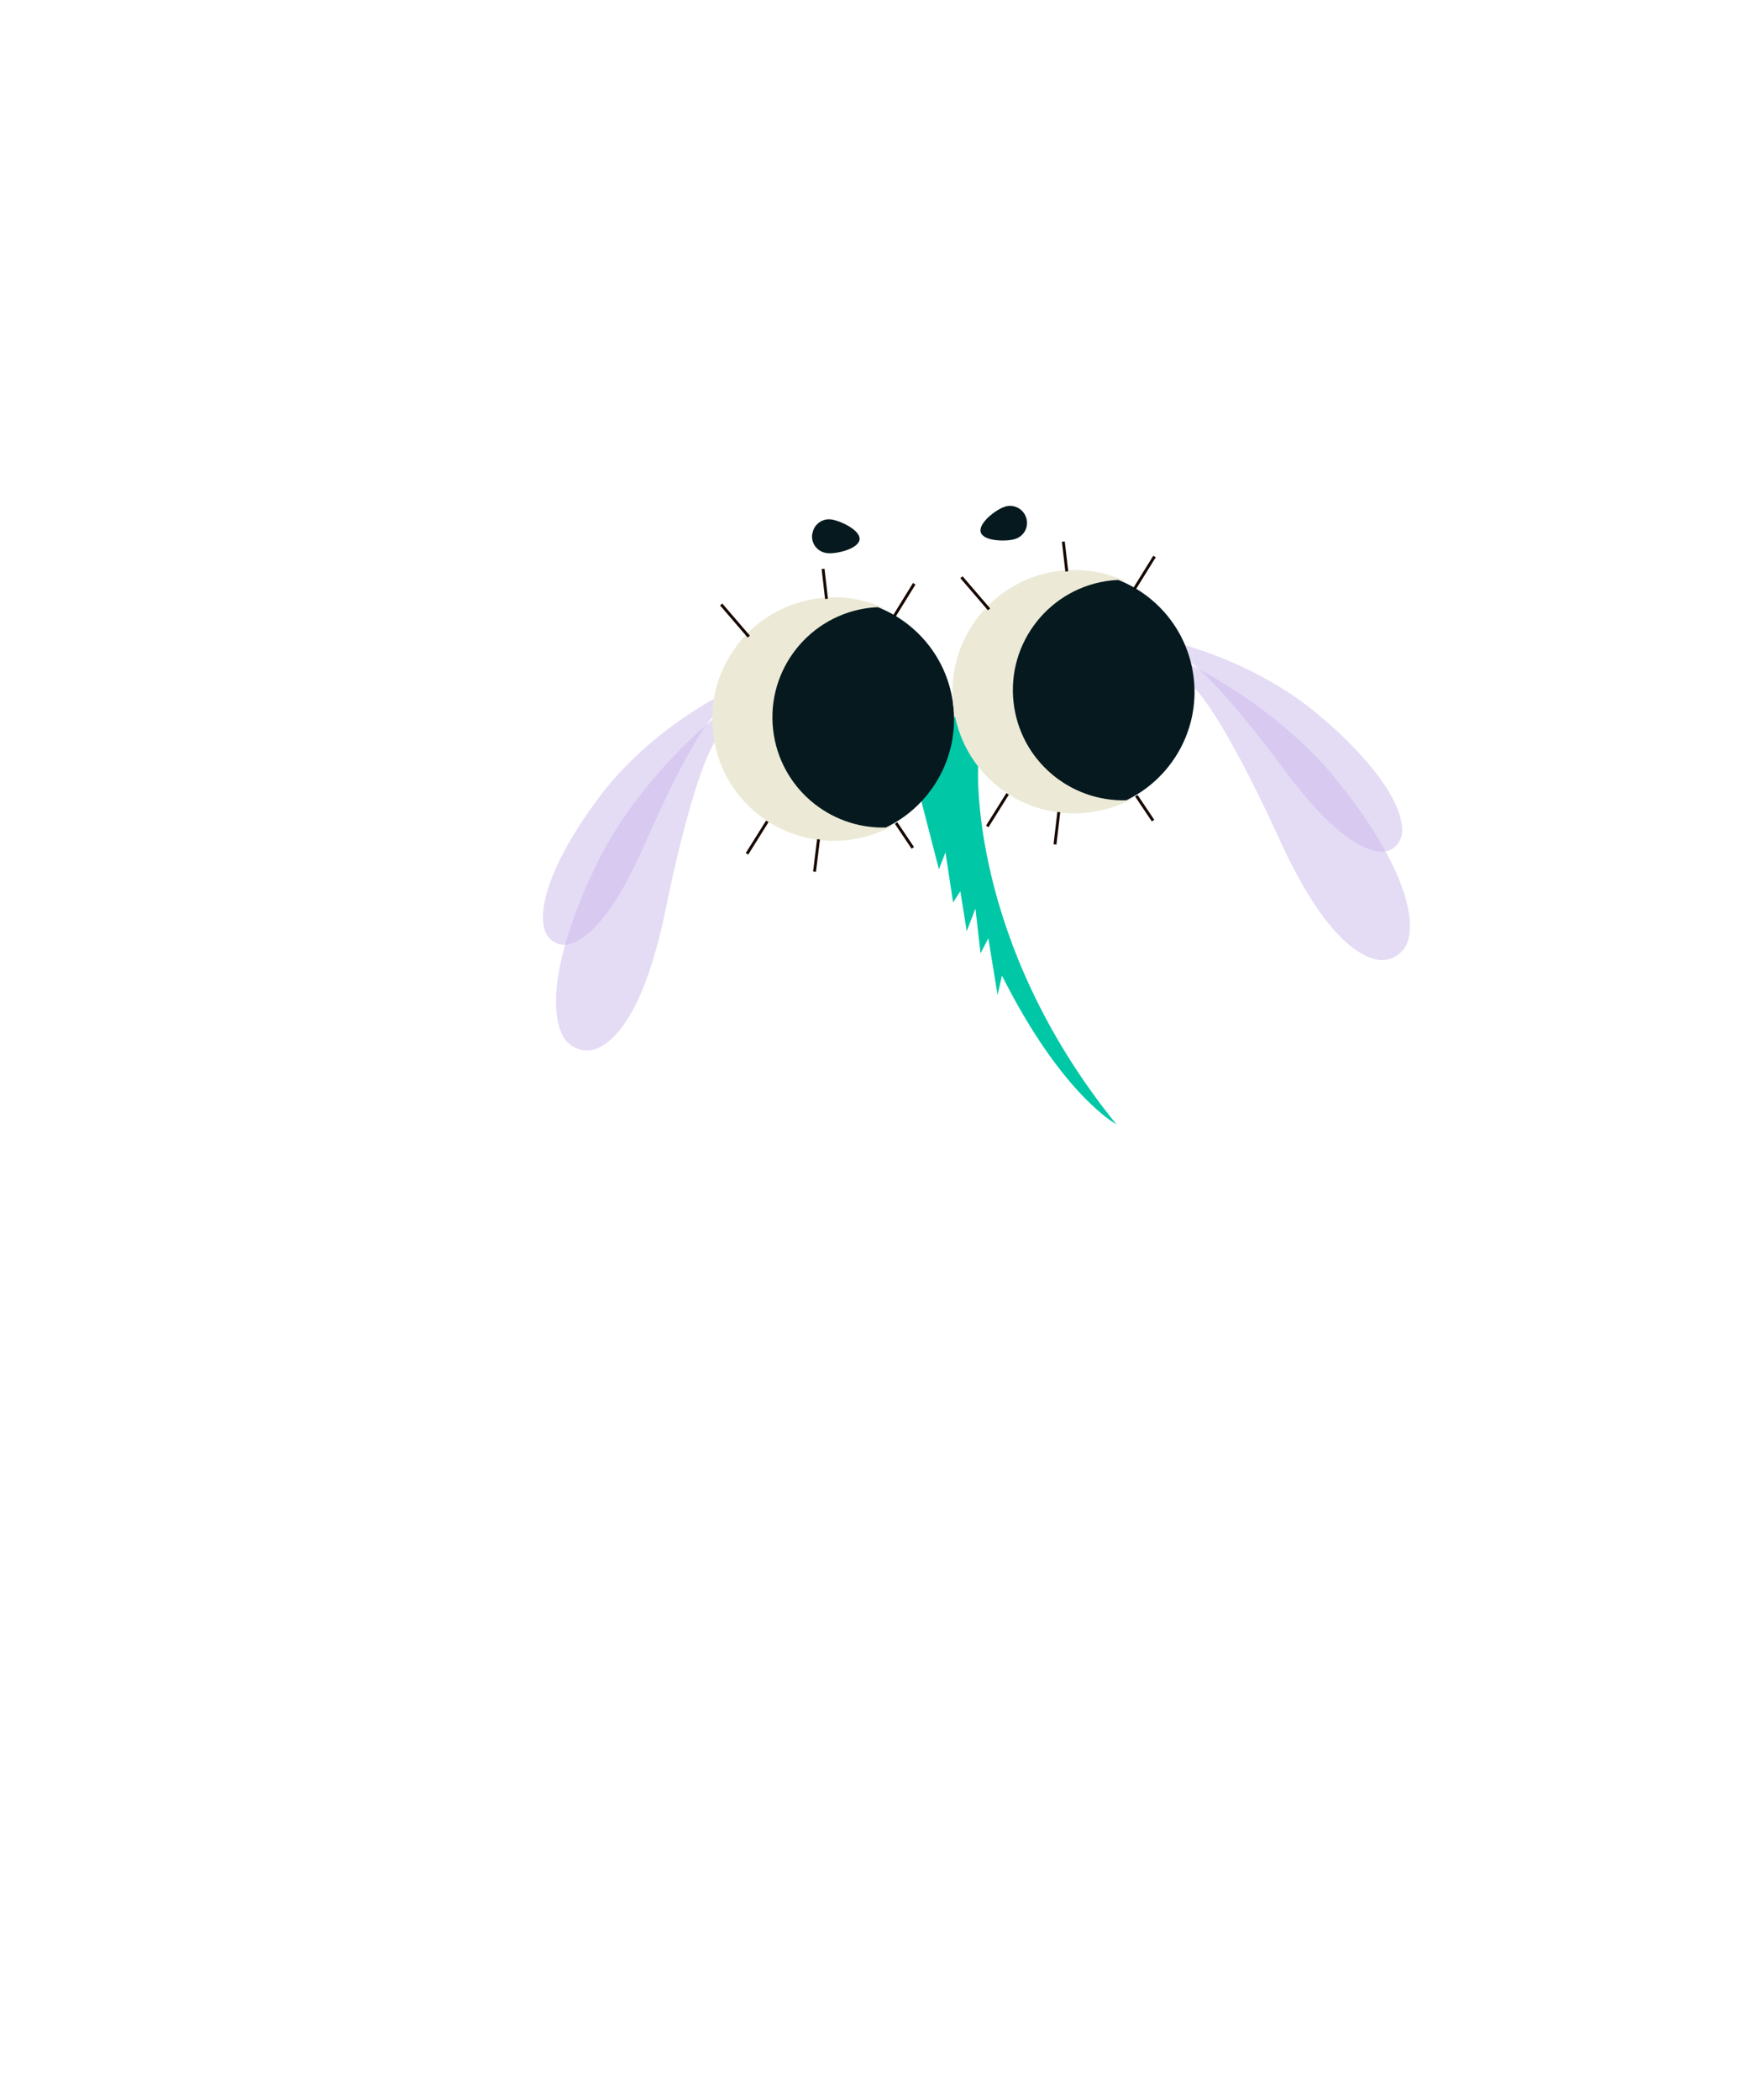 <?xml version="1.0" encoding="UTF-8"?> <svg xmlns="http://www.w3.org/2000/svg" id="Layer_2" data-name="Layer 2" version="1.1" viewBox="0 0 968 1156"><defs><style> .cls-1 { fill: #cab9ec; isolation: isolate; opacity: .5; } .cls-1, .cls-2, .cls-3 { stroke-width: 0px; } .cls-4 { fill: none; stroke: #170800; } .cls-4, .cls-5 { stroke-miterlimit: 10; stroke-width: 1.6px; } .cls-5 { fill: #ecead6; stroke: #ecead6; } .cls-2 { fill: #05191e; } .cls-3 { fill: #00c8a6; } </style></defs><path class="cls-3" d="M538.6,421.9s-5.8,96,76.1,197.1c0,0-29.9-15.9-63-81.9l-2.4,10.7-5.1-31.2-4.3,8.3-2.8-24.7-4.8,12.5-3.5-22-4,6.2-4.2-27.6-3.6,9.3-11.1-43,20.2-41.9,12.6,28.2h0,0Z"></path><g><path class="cls-1" d="M397.2,392.2s-47.5,36.1-71.1,88.8c0,0-29.6,59.4-16.7,88.3,3.5,7.8,12.8,11.3,20.4,7.5,11-5.5,26-23.3,36.9-77,0,0,17.1-87.4,32.1-97.9l-1.6-9.7h0s0,0,0,0Z"></path><path class="cls-1" d="M398.1,382.1s-42.3,20.6-69.8,59.1c0,0-33.3,42.9-28.9,68.8,1.2,7,7.5,11.5,13.9,9.9,9.2-2.4,23.9-14.2,42-55.8,0,0,29.1-67.9,42.3-73.8l.6-8.2h0Z"></path><path class="cls-1" d="M650.3,363.4s54.3,24.5,89.3,70.6c0,0,42.2,51.2,36.1,82.3-1.7,8.4-10,13.9-18.2,11.9-11.9-2.9-30.6-16.9-53.3-66.7,0,0-36.3-81.3-53.3-88.2l-.6-9.8h0s0,0,0,0Z"></path><path class="cls-1" d="M647.2,353.8s45.8,10.6,81.3,41.9c0,0,42,34.3,43.6,60.5.4,7-4.7,12.9-11.3,12.7-9.5-.3-26.4-8.4-53.5-44.9,0,0-43.6-59.7-57.8-62.4l-2.4-7.9h0s0,0,0,0Z"></path></g><g><path class="cls-5" d="M425.8,401.8c-3.8-33.3,20.1-63.4,53.5-67.2,1.4-.2,2.8-.2,4.2-.3-9.8-3.9-20.6-5.5-31.8-4.2-36.4,4.1-62.5,37-58.3,73.3,4.1,36.4,37,62.5,73.3,58.3,7.6-.9,14.7-3,21.2-6.1-31.2.9-58.5-22.2-62.1-53.8h0Z"></path><path class="cls-2" d="M524.9,388.4c-2.9-25.2-19.5-45.4-41.5-54.1-1.4,0-2.8.2-4.2.3-33.3,3.8-57.3,33.9-53.5,67.2,3.6,31.6,30.9,54.7,62.1,53.8,24.7-11.9,40.4-38.4,37.1-67.2h0Z"></path></g><line class="cls-4" x1="397.1" y1="332.8" x2="412.3" y2="350.5"></line><line class="cls-4" x1="453.2" y1="313.2" x2="455.1" y2="329.7"></line><line class="cls-4" x1="503.4" y1="321.4" x2="492.3" y2="339.4"></line><line class="cls-4" x1="502.6" y1="466.8" x2="493.4" y2="453.1"></line><line class="cls-4" x1="448.5" y1="479.9" x2="450.7" y2="462.1"></line><line class="cls-4" x1="411.3" y1="470.1" x2="422.5" y2="452.2"></line><g><path class="cls-5" d="M558.1,386.7c-3.8-33.3,20.2-63.4,53.5-67.2,1.4-.2,2.8-.2,4.2-.3-9.8-3.9-20.6-5.5-31.8-4.2-36.3,4.1-62.5,37-58.3,73.3,4.1,36.4,37,62.5,73.3,58.3,7.6-.9,14.7-3,21.2-6.1-31.2.9-58.5-22.2-62.1-53.8h0Z"></path><path class="cls-2" d="M657.3,373.4c-2.9-25.2-19.5-45.4-41.5-54.1-1.4,0-2.8.2-4.2.3-33.3,3.8-57.3,33.9-53.5,67.2,3.6,31.6,30.8,54.7,62.1,53.8,24.7-11.9,40.4-38.4,37.1-67.2h0Z"></path></g><line class="cls-4" x1="529.4" y1="317.8" x2="544.6" y2="335.5"></line><line class="cls-4" x1="585.5" y1="298.2" x2="587.4" y2="314.6"></line><line class="cls-4" x1="635.7" y1="306.4" x2="624.6" y2="324.3"></line><line class="cls-4" x1="634.9" y1="451.8" x2="625.7" y2="438.1"></line><line class="cls-4" x1="580.9" y1="464.9" x2="583" y2="447.1"></line><line class="cls-4" x1="543.6" y1="455" x2="554.8" y2="437.1"></line><path class="cls-2" d="M447.2,294.1c-.7,5.1,2.9,9.8,8.1,10.4,5.1.7,17.3-2.3,18-7.4s-10.5-10.4-15.6-11.1-9.8,2.9-10.4,8.1h0Z"></path><path class="cls-2" d="M565.1,285.2c-1.5-4.9-6.6-7.8-11.6-6.3s-14.9,9.1-13.5,14.1,13.8,5.3,18.8,3.8,7.8-6.6,6.3-11.6h0Z"></path></svg> 